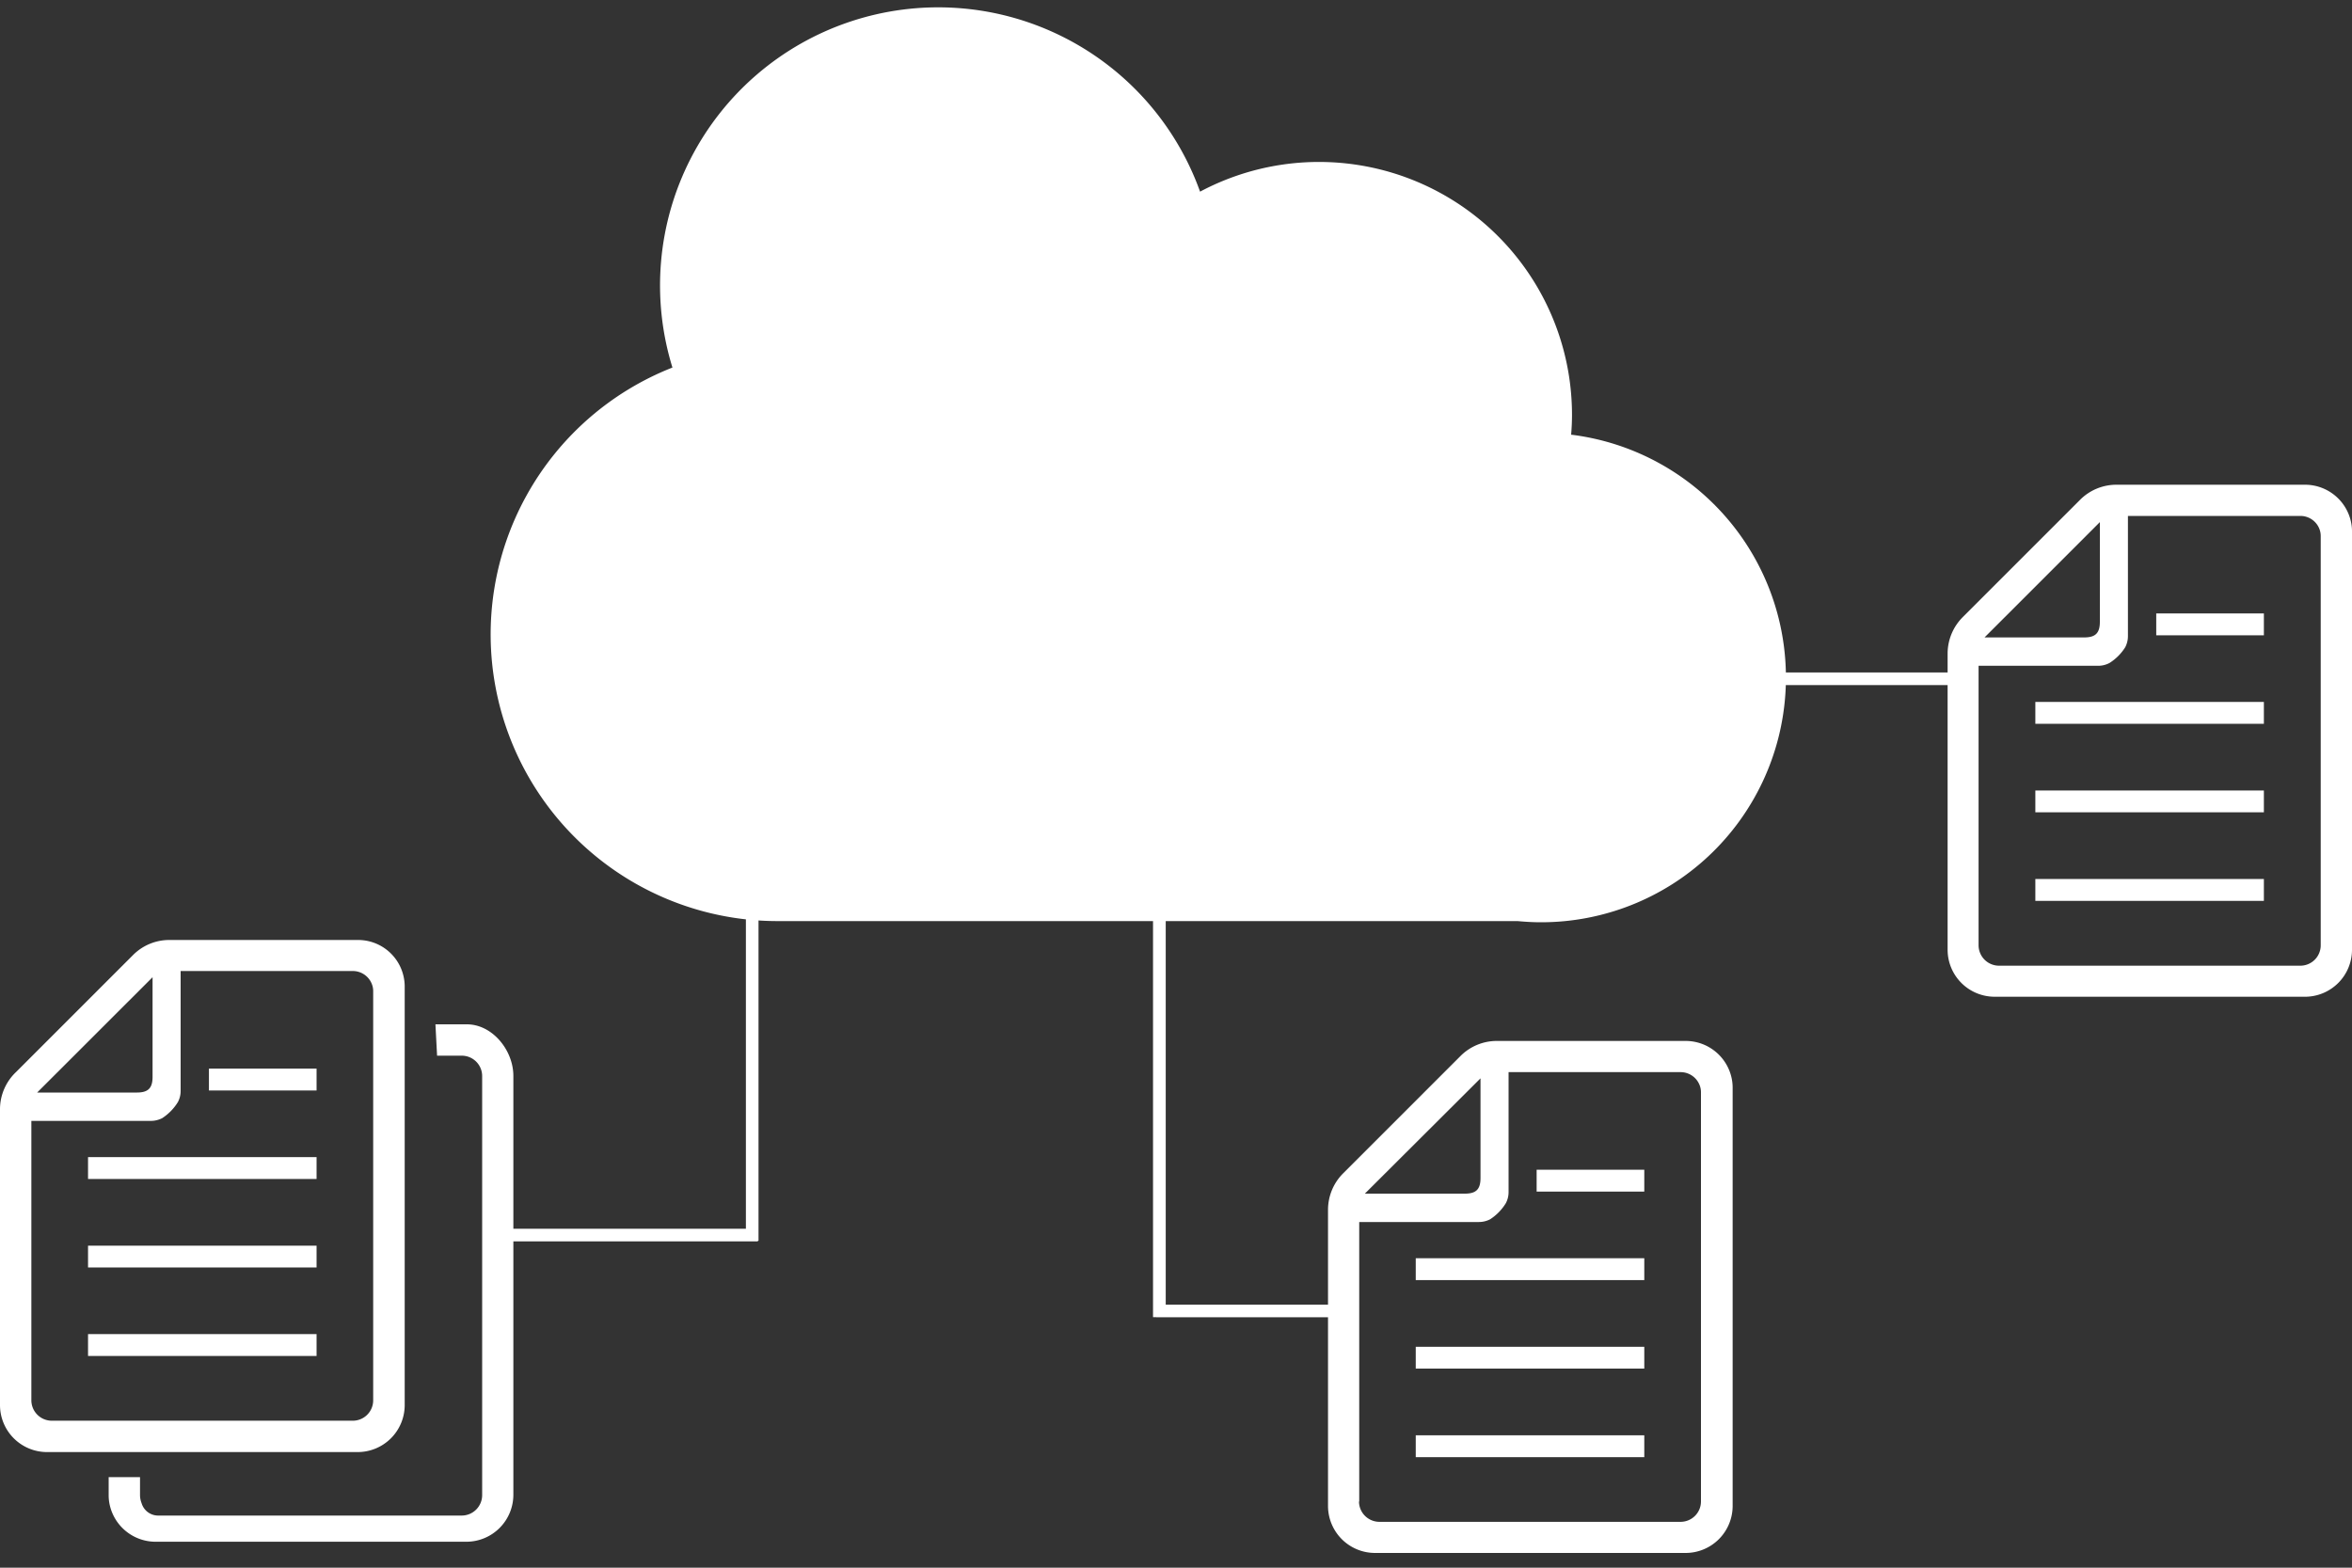 <svg id="レイヤー_1" data-name="レイヤー 1" xmlns="http://www.w3.org/2000/svg" viewBox="0 0 300 200"><rect x="0" y="0" width="300" height="200" fill="#333333" stroke="none"/><defs><style>.cls-1{fill:#fff;}</style></defs><title>a_icon</title><path class="cls-1" d="M200.4,55.46c.07-.84.11-1.68.11-2.54a32.27,32.27,0,0,0-47.44-28.47,35.48,35.48,0,0,0-67.3,22.44,36.58,36.58,0,0,0,13.39,70.62h94.4c1,.09,2,.15,3,.15a31.22,31.22,0,0,0,3.88-62.2Z"/><polygon class="cls-1" points="96.75 100.07 95.14 100.07 95.14 156.76 63.29 156.76 63.29 158.37 96.67 158.37 96.67 158.28 96.75 158.28 96.75 100.07"/><polygon class="cls-1" points="148.69 166.44 148.69 109.82 147.07 109.82 147.07 168.04 147.48 168.04 147.48 168.05 171.18 168.05 171.18 166.44 148.69 166.44"/><rect class="cls-1" x="226.84" y="85.79" width="23.38" height="1.61"/><rect class="cls-1" x="11.23" y="170.2" width="29.15" height="2.79"/><rect class="cls-1" x="11.23" y="158.92" width="29.15" height="2.78"/><rect class="cls-1" x="11.23" y="147.62" width="29.15" height="2.79"/><rect class="cls-1" x="26.65" y="136.33" width="13.73" height="2.79"/><path class="cls-1" d="M51.62,179.31V125.84a5.69,5.69,0,0,0-.09-1,5.94,5.94,0,0,0-5.86-4.92H21.56A6.52,6.52,0,0,0,17,121.81l-15,15A6.55,6.55,0,0,0,0,141.46v37.85a6,6,0,0,0,6,5.94H45.67A6,6,0,0,0,51.62,179.31ZM19.46,124.67v12.71c0,1.45-.57,2-2,2H4.74ZM4,178.66V143H19.24a3.23,3.23,0,0,0,1.45-.35,6.54,6.54,0,0,0,2-2.05,3,3,0,0,0,.35-1.43V123.88H45a2.6,2.6,0,0,1,2.4,1.59,2.43,2.43,0,0,1,.2,1v52.18a2.6,2.6,0,0,1-2.6,2.6H6.6A2.61,2.61,0,0,1,4,178.66Z"/><path class="cls-1" d="M59.54,130.68h-4l.21,4H58.9a2.6,2.6,0,0,1,2.6,2.6v53.47a2.61,2.61,0,0,1-2.6,2.6H20.14a2.2,2.2,0,0,1-2.08-1.58,2.85,2.85,0,0,1-.2-1v-2.32h-4v2.32a5.69,5.69,0,0,0,.09,1,6,6,0,0,0,5.85,4.92H59.54a6,6,0,0,0,5.94-5.94V137.26C65.48,134,62.82,130.68,59.54,130.68Z"/><rect class="cls-1" x="259.61" y="112.14" width="29.15" height="2.79"/><rect class="cls-1" x="259.61" y="100.85" width="29.15" height="2.78"/><rect class="cls-1" x="259.61" y="89.55" width="29.15" height="2.79"/><rect class="cls-1" x="275.03" y="78.26" width="13.73" height="2.79"/><path class="cls-1" d="M300,121.24V67.77a5.58,5.58,0,0,0-.09-1,6,6,0,0,0-5.86-4.93H269.94a6.54,6.54,0,0,0-4.61,1.91l-15,15a6.59,6.59,0,0,0-1.91,4.63v37.84a6,6,0,0,0,6,5.94h39.72A6,6,0,0,0,300,121.24ZM267.84,66.61V79.32c0,1.45-.56,2-2,2H253.13Zm-15.47,54V84.94h15.25a3.11,3.11,0,0,0,1.45-.36,6.41,6.41,0,0,0,2-2,3.05,3.05,0,0,0,.35-1.43V65.82h22a2.6,2.6,0,0,1,2.39,1.58,2.48,2.48,0,0,1,.2,1V120.6a2.6,2.6,0,0,1-2.59,2.6H255A2.61,2.61,0,0,1,252.37,120.6Z"/><rect class="cls-1" x="180.58" y="183.11" width="29.15" height="2.79"/><rect class="cls-1" x="180.58" y="171.82" width="29.15" height="2.78"/><rect class="cls-1" x="180.58" y="160.52" width="29.15" height="2.79"/><rect class="cls-1" x="196" y="149.23" width="13.73" height="2.79"/><path class="cls-1" d="M221,192.21V138.74a5.69,5.69,0,0,0-.09-1A6,6,0,0,0,215,132.8H190.91a6.54,6.54,0,0,0-4.61,1.91l-15,15a6.57,6.57,0,0,0-1.91,4.62v37.85a6,6,0,0,0,6,5.94H215A6,6,0,0,0,221,192.21Zm-32.16-54.64v12.71c0,1.45-.56,2-2,2H174.09Zm-15.47,54V155.9h15.25a3.11,3.11,0,0,0,1.45-.35,6.44,6.44,0,0,0,2-2.05,3,3,0,0,0,.35-1.42v-15.3h21.94a2.6,2.6,0,0,1,2.4,1.59,2.43,2.43,0,0,1,.2,1v52.18a2.6,2.6,0,0,1-2.6,2.6H176A2.61,2.61,0,0,1,173.34,191.56Z"/></svg>